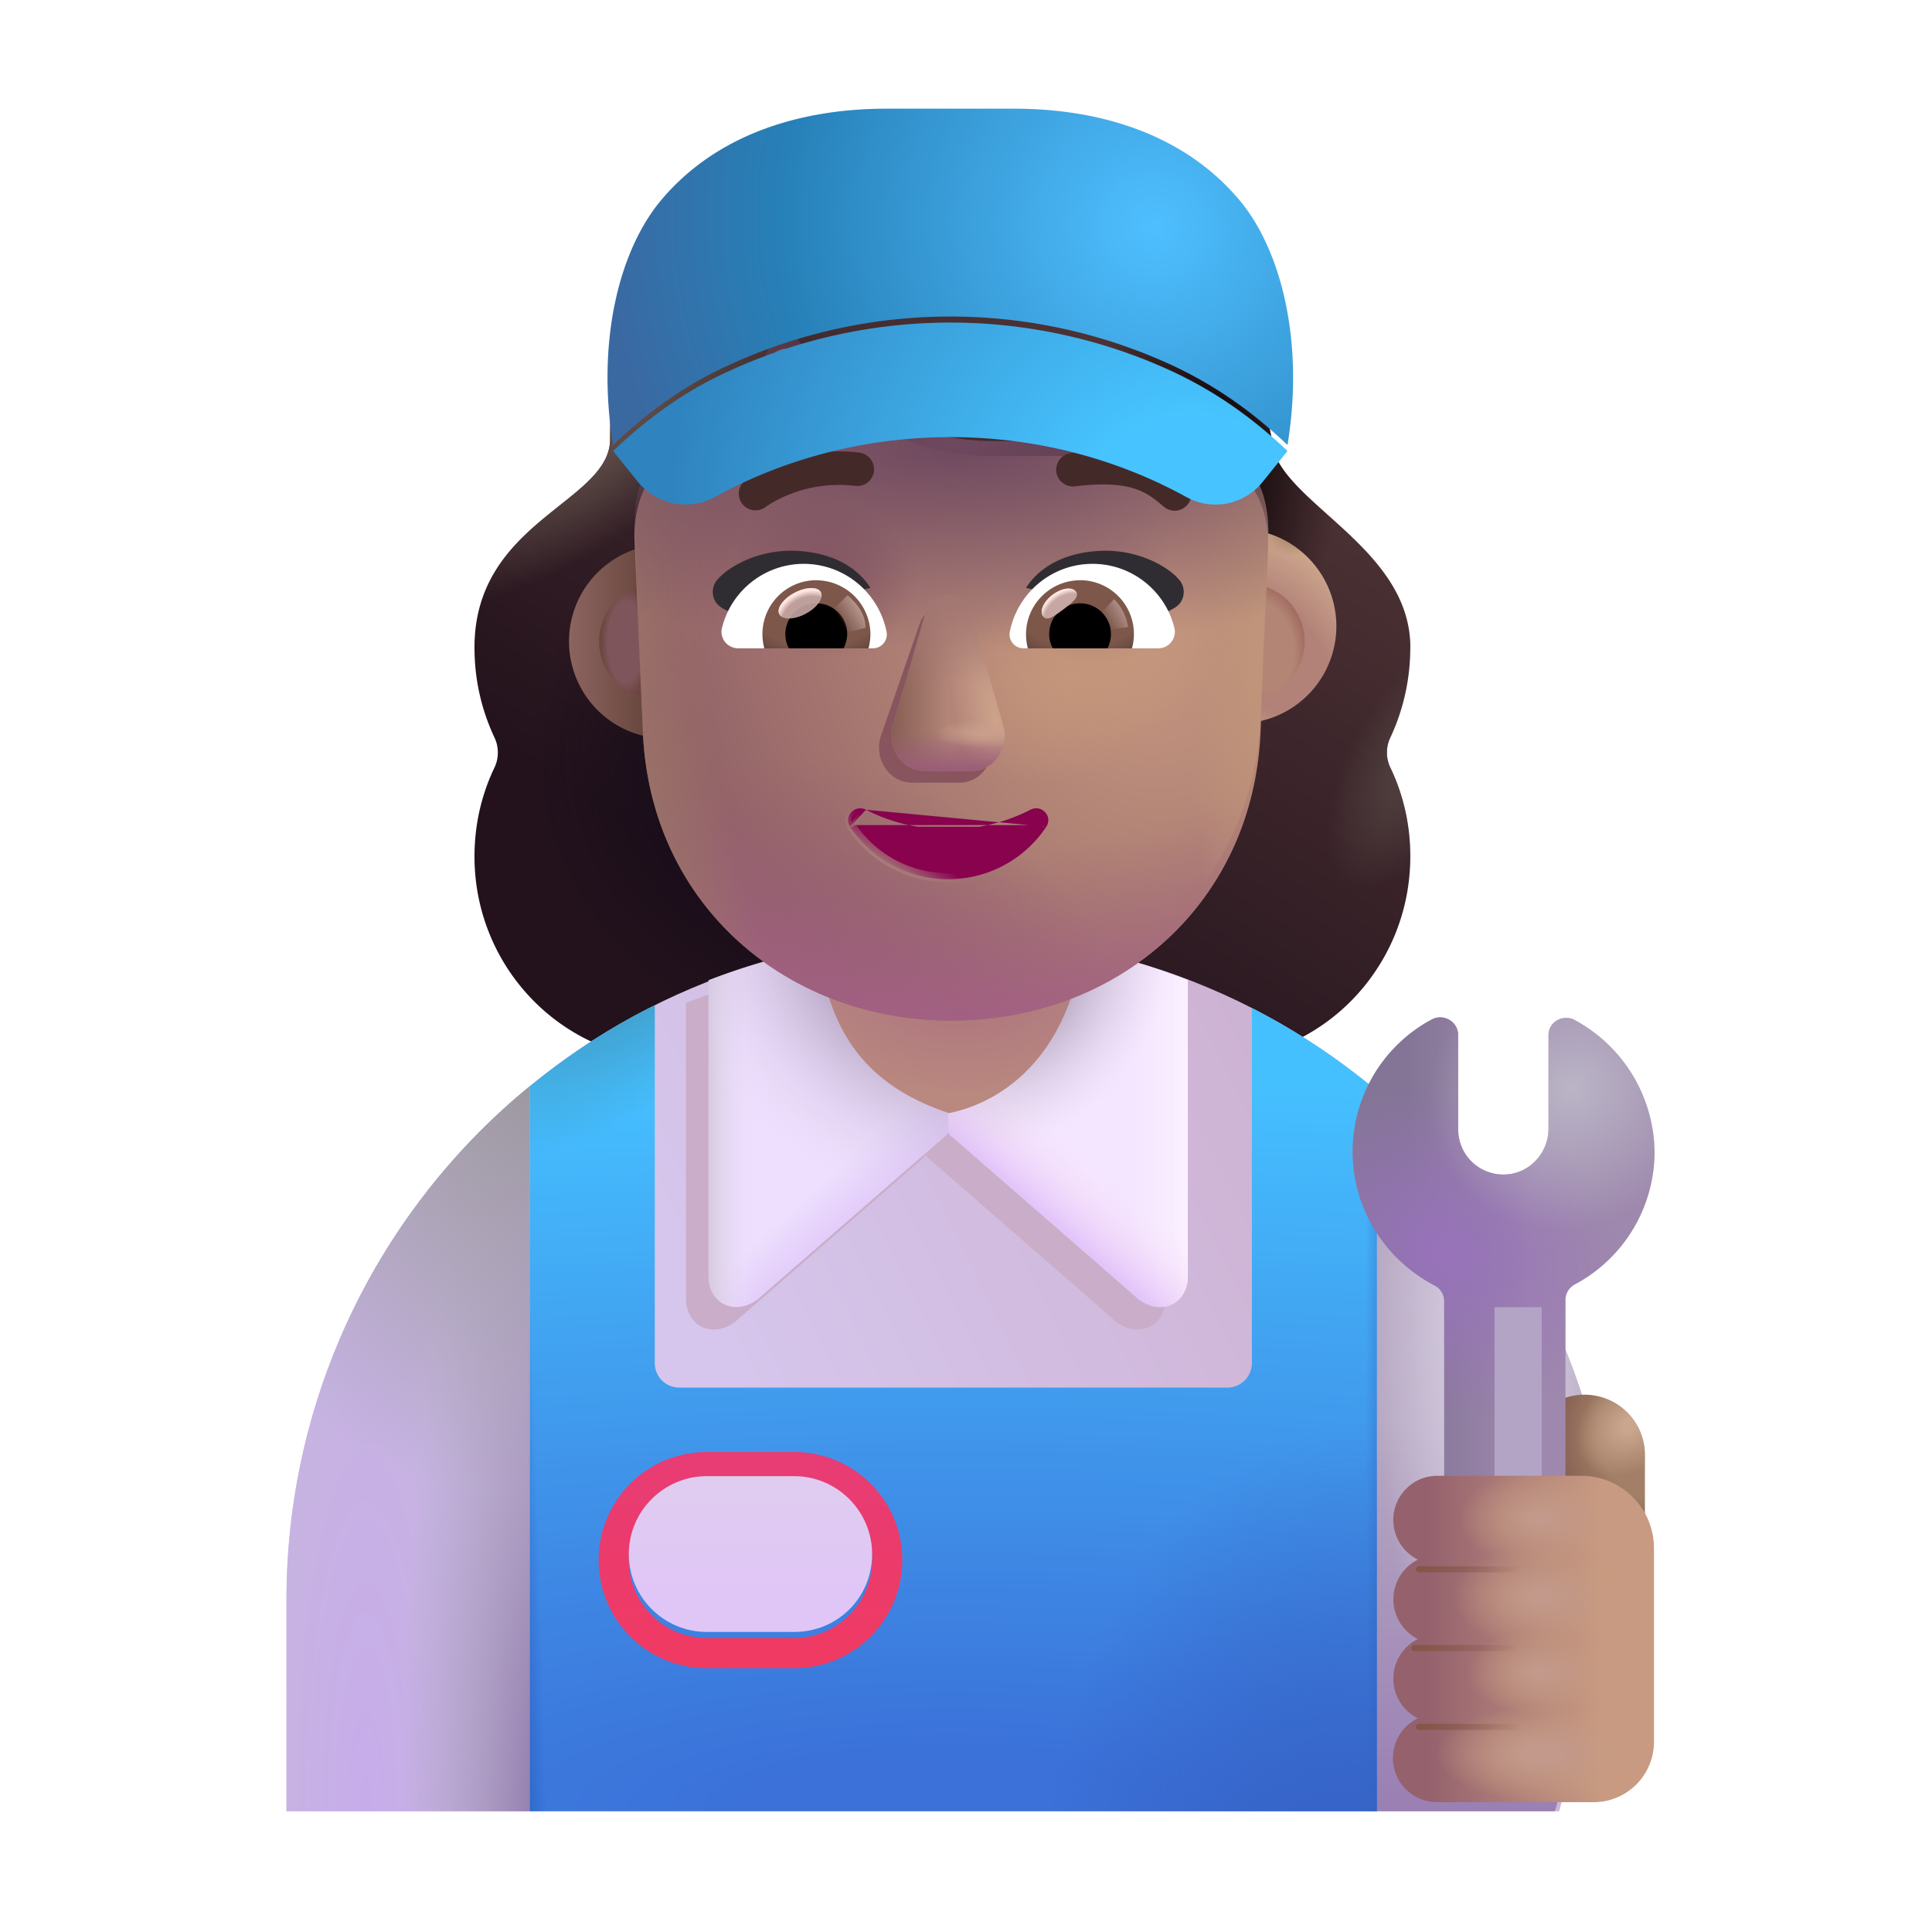 <svg xmlns="http://www.w3.org/2000/svg" fill="none" viewBox="0 0 32 32"><g filter="url(#svg-bd40e57d-2117-4a46-b7f9-1c06975f611d-a)"><path fill="url(#svg-0206e5fa-4f84-4077-8d84-c820406bf131-b)" d="M23.51 10.724c0-1.722-2.299-2.453-2.299-3.474l-.14-.68c0-.92.252-1.39-.103-2.011H10.65c-.306.62-.394 1.784-.394 2.704v.01c0 1.048-2.247 1.352-2.247 3.45 0 .541.118 1.041.335 1.502.069.15.069.33 0 .48-.217.45-.335.95-.335 1.481 0 1.862 1.488 3.373 3.32 3.373h8.86c1.832 0 3.32-1.511 3.32-3.373 0-.53-.118-1.03-.335-1.48a.58.58 0 0 1 0-.481c.217-.46.335-.971.335-1.501"/><path fill="url(#svg-94ca0041-7f1c-488f-aeca-5f9593afe727-c)" d="M23.51 10.724c0-1.722-2.299-2.453-2.299-3.474l-.14-.68c0-.92.252-1.39-.103-2.011H10.65c-.306.62-.394 1.784-.394 2.704v.01c0 1.048-2.247 1.352-2.247 3.45 0 .541.118 1.041.335 1.502.069.15.069.33 0 .48-.217.45-.335.95-.335 1.481 0 1.862 1.488 3.373 3.32 3.373h8.86c1.832 0 3.32-1.511 3.32-3.373 0-.53-.118-1.03-.335-1.48a.58.58 0 0 1 0-.481c.217-.46.335-.971.335-1.501"/><path fill="url(#svg-5f897522-6f0a-45f1-85c9-264bd3eba67b-d)" d="M23.51 10.724c0-1.722-2.299-2.453-2.299-3.474l-.14-.68c0-.92.252-1.39-.103-2.011H10.65c-.306.62-.394 1.784-.394 2.704v.01c0 1.048-2.247 1.352-2.247 3.45 0 .541.118 1.041.335 1.502.069.15.069.33 0 .48-.217.45-.335.95-.335 1.481 0 1.862 1.488 3.373 3.32 3.373h8.86c1.832 0 3.32-1.511 3.32-3.373 0-.53-.118-1.03-.335-1.48a.58.58 0 0 1 0-.481c.217-.46.335-.971.335-1.501"/><path fill="url(#svg-07435956-18b6-4431-a140-e45385394949-e)" d="M23.51 10.724c0-1.722-2.299-2.453-2.299-3.474l-.14-.68c0-.92.252-1.39-.103-2.011H10.65c-.306.62-.394 1.784-.394 2.704v.01c0 1.048-2.247 1.352-2.247 3.45 0 .541.118 1.041.335 1.502.069.15.069.33 0 .48-.217.45-.335.95-.335 1.481 0 1.862 1.488 3.373 3.32 3.373h8.86c1.832 0 3.32-1.511 3.32-3.373 0-.53-.118-1.03-.335-1.48a.58.58 0 0 1 0-.481c.217-.46.335-.971.335-1.501"/><path fill="url(#svg-7ee1b5ef-93b0-4f5f-be87-2fd0202dba98-f)" d="M23.51 10.724c0-1.722-2.299-2.453-2.299-3.474l-.14-.68c0-.92.252-1.39-.103-2.011H10.65c-.306.62-.394 1.784-.394 2.704v.01c0 1.048-2.247 1.352-2.247 3.45 0 .541.118 1.041.335 1.502.069.15.069.33 0 .48-.217.45-.335.95-.335 1.481 0 1.862 1.488 3.373 3.32 3.373h8.86c1.832 0 3.32-1.511 3.32-3.373 0-.53-.118-1.03-.335-1.48a.58.58 0 0 1 0-.481c.217-.46.335-.971.335-1.501"/></g><path fill="url(#svg-86b051d9-d4ce-448d-8265-f484e54ccd51-g)" d="M15.745 15.5c-6.07 0-11 4.92-11 11V30h21.08l.91-3.5c0-6.08-4.92-11-10.99-11"/><g filter="url(#svg-35d15da1-c8e0-499c-9e1f-cbce7aaa56b5-h)"><path fill="#CAADC8" d="M19.301 21.515v-4.908A11 11 0 0 0 17.033 16l-1.7 1.776-1.7-1.775c-.787.123-1.546.329-2.27.609v4.905c0 .433.419.668.813.379l3.122-2.72a.1.1 0 0 0 .034-.076.1.1 0 0 0 .035.076l3.122 2.72c.394.289.812.054.812-.38"/></g><path fill="#EDDFFD" d="M11.736 16.236v4.905c0 .433.418.668.813.379l3.122-2.72a.1.1 0 0 0 .034-.076v-1.322l-1.699-1.775c-.787.123-1.547.329-2.27.61"/><path fill="url(#svg-2cf6f984-285b-4007-b2f1-814effc985ff-i)" d="M11.736 16.236v4.905c0 .433.418.668.813.379l3.122-2.72a.1.1 0 0 0 .034-.076v-1.322l-1.699-1.775c-.787.123-1.547.329-2.27.61"/><path fill="url(#svg-31c59c16-39df-40fa-b4f5-c2756aa50bf0-j)" d="M11.736 16.236v4.905c0 .433.418.668.813.379l3.122-2.72a.1.1 0 0 0 .034-.076v-1.322l-1.699-1.775c-.787.123-1.547.329-2.27.61"/><path fill="url(#svg-533fc5e2-3f30-4aca-bca0-697ab4d3960e-k)" d="M11.736 16.236v4.905c0 .433.418.668.813.379l3.122-2.72a.1.1 0 0 0 .034-.076v-1.322l-1.699-1.775c-.787.123-1.547.329-2.27.61"/><path fill="#F4E6FF" d="M19.674 16.233v4.908c0 .433-.418.668-.813.379L15.74 18.8a.1.1 0 0 1-.034-.076v-1.322l1.7-1.776q1.182.185 2.269.607"/><path fill="url(#svg-b11c90d4-171d-48c0-b3ea-b88681958cda-l)" d="M19.674 16.233v4.908c0 .433-.418.668-.813.379L15.74 18.8a.1.1 0 0 1-.034-.076v-1.322l1.7-1.776q1.182.185 2.269.607"/><path fill="url(#svg-41764a9c-09e4-4510-a6f0-941ba0d1482c-m)" d="M19.674 16.233v4.908c0 .433-.418.668-.813.379L15.74 18.8a.1.1 0 0 1-.034-.076v-1.322l1.7-1.776q1.182.185 2.269.607"/><path fill="url(#svg-248a2fe5-180f-43ac-a3e7-3c32c90db221-n)" d="M19.674 16.233v4.908c0 .433-.418.668-.813.379L15.74 18.8a.1.1 0 0 1-.034-.076v-1.322l1.7-1.776q1.182.185 2.269.607"/><path fill="url(#svg-3397b427-eca5-4823-af19-0899f61694e0-o)" d="M8.775 30V17.99a10.98 10.98 0 0 0-4.03 8.51V30z"/><path fill="url(#svg-e4544422-0141-4b1c-8ee3-5605f8772227-p)" d="M8.775 30V17.99a10.98 10.98 0 0 0-4.03 8.51V30z"/><path fill="url(#svg-452e1002-88bc-4532-8798-6be7b49e0d09-q)" d="M8.775 30V17.99a10.98 10.98 0 0 0-4.03 8.51V30z"/><path fill="url(#svg-a386742f-3903-4947-8ab1-b37e41027ff4-r)" d="M22.775 18.043V30h2.979l.981-3.5c0-3.402-1.54-6.44-3.96-8.457"/><path fill="url(#svg-ed7aa46b-e6aa-43d5-ae70-5728b6c22d6d-s)" d="M22.775 18.043V30h2.979l.981-3.5c0-3.402-1.54-6.44-3.96-8.457"/><path fill="url(#svg-7e5454b9-350d-4706-95fa-9070ae586f93-t)" d="M26.245 23.1c.55 0 1 .45 1 1v2.29h-2V24.1c0-.55.45-1 1-1"/><path fill="url(#svg-9036f21f-3a0a-472c-a93d-fda151b1669d-u)" d="M26.245 23.1c.55 0 1 .45 1 1v2.29h-2V24.1c0-.55.45-1 1-1"/><path fill="url(#svg-c8af505a-a216-437d-8ed7-f1a4673ab748-v)" d="M20.735 16.696v5.877c0 .23-.18.41-.41.41h-9.07c-.23 0-.41-.18-.41-.41v-5.92q-.21.101-.413.213a11 11 0 0 0-1.657 1.127V30h14.03V18.068a11 11 0 0 0-2.07-1.372"/><path fill="url(#svg-eea4f27c-6d39-4274-a314-73430b65a113-w)" d="M20.735 16.696v5.877c0 .23-.18.41-.41.41h-9.07c-.23 0-.41-.18-.41-.41v-5.92q-.21.101-.413.213a11 11 0 0 0-1.657 1.127V30h14.03V18.068a11 11 0 0 0-2.07-1.372"/><path fill="url(#svg-afc5c5ee-1245-4efd-963b-fdb553b78ae0-x)" d="M20.735 16.696v5.877c0 .23-.18.41-.41.41h-9.07c-.23 0-.41-.18-.41-.41v-5.92q-.21.101-.413.213a11 11 0 0 0-1.657 1.127V30h14.03V18.068a11 11 0 0 0-2.07-1.372"/><path fill="url(#svg-2416011f-0812-4530-8d5a-efc571d034d4-y)" d="M20.735 16.696v5.877c0 .23-.18.41-.41.41h-9.07c-.23 0-.41-.18-.41-.41v-5.92q-.21.101-.413.213a11 11 0 0 0-1.657 1.127V30h14.03V18.068a11 11 0 0 0-2.07-1.372"/><path fill="url(#svg-bfffb588-8f72-4ed1-980d-6925285de4b1-z)" d="M20.735 16.696v5.877c0 .23-.18.41-.41.41h-9.07c-.23 0-.41-.18-.41-.41v-5.92q-.21.101-.413.213a11 11 0 0 0-1.657 1.127V30h14.03V18.068a11 11 0 0 0-2.07-1.372"/><g filter="url(#svg-190a165c-1037-404c-a2ac-776171735207-A)"><path fill="url(#svg-c906a77c-2e17-4dde-9a8d-fbc3382803ea-B)" d="M13.155 24.45c.71 0 1.29.58 1.29 1.29s-.58 1.29-1.29 1.29h-1.45c-.71 0-1.29-.58-1.29-1.29s.58-1.29 1.29-1.29zm0-.5h-1.45c-.99 0-1.79.8-1.79 1.79s.8 1.79 1.79 1.79h1.45c.99 0 1.79-.8 1.79-1.79s-.8-1.79-1.79-1.79"/></g><g filter="url(#svg-5cb064da-d66f-456b-8c2d-56eb58ad4157-C)"><path fill="url(#svg-04fab375-cc19-425c-b3eb-230a0c802e93-D)" d="M13.155 27.03h-1.45c-.71 0-1.29-.58-1.29-1.29s.58-1.29 1.29-1.29h1.45c.71 0 1.29.58 1.29 1.29 0 .72-.57 1.29-1.29 1.29"/></g><g filter="url(#svg-8cc4649d-d491-4196-ab36-e4dce8a79247-E)"><path fill="url(#svg-10cda6a2-b29f-4cdf-840c-66234316af60-F)" d="M15.717 18.637c-1.523-.508-1.95-1.488-2.153-2.59h4.352c-.367 2.017-1.68 2.488-2.199 2.59"/></g><g filter="url(#svg-5b85037a-06fa-4816-a9b1-91f315060a0d-G)"><path fill="#9E88AD" d="M25.93 17.043c-.191-.1-.432.03-.432.25v1.551c0 .42-.341.77-.763.76a.746.746 0 0 1-.733-.75v-1.561c0-.22-.24-.36-.432-.26a2.48 2.48 0 0 0-1.315 2.171c-.01.97.552 1.821 1.366 2.241.09.05.15.15.15.25V28c0 .55.452 1.001 1.004 1.001s1.004-.45 1.004-1v-6.324c0-.1.06-.2.15-.25a2.49 2.49 0 0 0 1.326-2.202 2.52 2.52 0 0 0-1.325-2.181"/><path fill="url(#svg-c539ac3a-3cca-41bb-8d69-a989ae540268-H)" d="M25.93 17.043c-.191-.1-.432.03-.432.25v1.551c0 .42-.341.77-.763.76a.746.746 0 0 1-.733-.75v-1.561c0-.22-.24-.36-.432-.26a2.48 2.48 0 0 0-1.315 2.171c-.01.97.552 1.821 1.366 2.241.09.05.15.15.15.25V28c0 .55.452 1.001 1.004 1.001s1.004-.45 1.004-1v-6.324c0-.1.06-.2.15-.25a2.49 2.49 0 0 0 1.326-2.202 2.52 2.52 0 0 0-1.325-2.181"/><path fill="url(#svg-8e879499-aa08-43f9-a9bb-be8699251a03-I)" d="M25.93 17.043c-.191-.1-.432.03-.432.25v1.551c0 .42-.341.77-.763.76a.746.746 0 0 1-.733-.75v-1.561c0-.22-.24-.36-.432-.26a2.48 2.48 0 0 0-1.315 2.171c-.01.97.552 1.821 1.366 2.241.09.05.15.15.15.25V28c0 .55.452 1.001 1.004 1.001s1.004-.45 1.004-1v-6.324c0-.1.06-.2.15-.25a2.49 2.49 0 0 0 1.326-2.202 2.52 2.52 0 0 0-1.325-2.181"/><path fill="url(#svg-b59d0b9c-ffae-4275-a60f-2da2d72bdeb9-J)" d="M25.93 17.043c-.191-.1-.432.03-.432.25v1.551c0 .42-.341.77-.763.76a.746.746 0 0 1-.733-.75v-1.561c0-.22-.24-.36-.432-.26a2.48 2.48 0 0 0-1.315 2.171c-.01.97.552 1.821 1.366 2.241.09.05.15.15.15.25V28c0 .55.452 1.001 1.004 1.001s1.004-.45 1.004-1v-6.324c0-.1.06-.2.15-.25a2.49 2.49 0 0 0 1.326-2.202 2.52 2.52 0 0 0-1.325-2.181"/></g><g filter="url(#svg-486edfa6-b601-4036-b595-21892c0952c2-K)"><path fill="#B3A4C6" d="M24.755 21.651h.78v3.662h-.78z"/></g><g filter="url(#svg-98ca7c32-823d-4a4f-9ad9-7f0479e007a4-L)"><path fill="url(#svg-34bdd487-470c-423a-8621-ec4f9d35849f-M)" d="M22.927 25.326c0-.402.325-.732.727-.732h2.391a1.2 1.2 0 0 1 1.2 1.2V29a1 1 0 0 1-1 1h-2.591a.731.731 0 0 1-.32-1.389.735.735 0 0 1 0-1.314.735.735 0 0 1 0-1.314.74.74 0 0 1-.407-.657"/><path fill="url(#svg-2e4df29d-c8f6-44d3-ac88-156983ec39cf-N)" d="M22.927 25.326c0-.402.325-.732.727-.732h2.391a1.2 1.2 0 0 1 1.2 1.2V29a1 1 0 0 1-1 1h-2.591a.731.731 0 0 1-.32-1.389.735.735 0 0 1 0-1.314.735.735 0 0 1 0-1.314.74.74 0 0 1-.407-.657"/><path fill="url(#svg-72a455da-8cd8-4007-8161-d00fdd7a5142-O)" d="M22.927 25.326c0-.402.325-.732.727-.732h2.391a1.2 1.2 0 0 1 1.2 1.2V29a1 1 0 0 1-1 1h-2.591a.731.731 0 0 1-.32-1.389.735.735 0 0 1 0-1.314.735.735 0 0 1 0-1.314.74.74 0 0 1-.407-.657"/><path fill="url(#svg-d797db0b-43fd-4cb8-a2e4-a04c29f1c70a-P)" d="M22.927 25.326c0-.402.325-.732.727-.732h2.391a1.2 1.2 0 0 1 1.2 1.2V29a1 1 0 0 1-1 1h-2.591a.731.731 0 0 1-.32-1.389.735.735 0 0 1 0-1.314.735.735 0 0 1 0-1.314.74.74 0 0 1-.407-.657"/><path fill="url(#svg-35265348-1730-4c8b-8e34-cc6a8eb790a3-Q)" d="M22.927 25.326c0-.402.325-.732.727-.732h2.391a1.2 1.2 0 0 1 1.2 1.2V29a1 1 0 0 1-1 1h-2.591a.731.731 0 0 1-.32-1.389.735.735 0 0 1 0-1.314.735.735 0 0 1 0-1.314.74.74 0 0 1-.407-.657"/></g><g filter="url(#svg-2712dff0-9dfc-426f-9ca3-002acd897ed4-R)"><path stroke="url(#svg-6fbb8e47-447b-478f-b6a1-bfb2eba86591-S)" stroke-linecap="round" stroke-width=".1" d="M23.503 25.992H25.3"/></g><g filter="url(#svg-300080fd-6ce8-4f05-9c38-cbaf9dee6e09-T)"><path stroke="url(#svg-1002a32d-0ad6-4694-b4c2-684c0de2a2a4-U)" stroke-linecap="round" stroke-width=".1" d="M23.425 27.297h1.797"/></g><g filter="url(#svg-b0393c0b-ac2d-4925-b32c-31021cbf2074-V)"><path stroke="url(#svg-a3aca4ca-8eca-4698-af3f-812af2ac1b40-W)" stroke-linecap="round" stroke-width=".1" d="M23.503 28.602H25.3"/></g><g filter="url(#svg-1118716e-b8a1-45f5-81b6-ec3f550b40ed-X)"><path fill="url(#svg-48c701f8-db84-4055-b44c-ee781ae36a4c-Y)" d="M20.627 12.23q.1-1.597.184-3.192a1.61 1.61 0 0 1-.184 3.191"/><path fill="url(#svg-42d41550-ff52-4528-ad50-3236725fa436-Z)" d="M20.627 12.23q.1-1.597.184-3.192a1.61 1.61 0 0 1-.184 3.191"/></g><g filter="url(#svg-e1ce1310-7441-47d6-ac26-5432620e345a-aa)"><path fill="url(#svg-a9124111-c74b-4eae-b96b-81047e188093-ab)" d="M10.65 9.03a1.61 1.61 0 0 0 .14 3.2 78 78 0 0 1-.14-3.2"/></g><g filter="url(#svg-d195321a-f455-4ee5-8cce-1bc8b8b7db9c-ac)"><path fill="#7E555A" d="M10.668 9.69a.956.956 0 0 0 .083 1.88 78 78 0 0 1-.083-1.88"/><path fill="url(#svg-5c76ffbe-cf3e-444b-b853-6073537307cf-ad)" d="M10.668 9.69a.956.956 0 0 0 .083 1.88 78 78 0 0 1-.083-1.88"/></g><g filter="url(#svg-61523012-b49c-449f-a253-4ff957ff2090-ae)"><path fill="#B38574" d="M20.667 11.579q.057-.953.11-1.904a.956.956 0 0 1-.11 1.904"/><path fill="url(#svg-539fc441-b3ee-47fb-ae2a-571ff2d9adb4-af)" d="M20.667 11.579q.057-.953.11-1.904a.956.956 0 0 1-.11 1.904"/></g><g filter="url(#svg-75af0d12-76ca-4e18-8e6b-e670804a30ac-ag)"><path fill="url(#svg-458c8603-369c-4e34-85c6-a9ccf9ae23a5-ah)" d="M19.795 7.306H16.48c-1.314 0-2.509-.594-3.245-1.656a.272.272 0 0 0-.478.048l-.08.195a2.34 2.34 0 0 1-1.233 1.238.4.4 0 0 1-.11.049c-.249.117-.816.487-.826 1.452l.14 3.235c.119 2.866 2.378 4.786 5.115 4.786s4.996-1.92 5.116-4.786l.129-3.08c-.02-1.354-1.025-1.48-1.214-1.48"/><path fill="url(#svg-ae0b008d-8899-4344-a6e9-56e158bbd18b-ai)" d="M19.795 7.306H16.48c-1.314 0-2.509-.594-3.245-1.656a.272.272 0 0 0-.478.048l-.08.195a2.34 2.34 0 0 1-1.233 1.238.4.4 0 0 1-.11.049c-.249.117-.816.487-.826 1.452l.14 3.235c.119 2.866 2.378 4.786 5.115 4.786s4.996-1.92 5.116-4.786l.129-3.08c-.02-1.354-1.025-1.48-1.214-1.48"/><path fill="url(#svg-041c3dad-563b-4c61-935a-bbce76173355-aj)" d="M19.795 7.306H16.48c-1.314 0-2.509-.594-3.245-1.656a.272.272 0 0 0-.478.048l-.08.195a2.34 2.34 0 0 1-1.233 1.238.4.4 0 0 1-.11.049c-.249.117-.816.487-.826 1.452l.14 3.235c.119 2.866 2.378 4.786 5.115 4.786s4.996-1.92 5.116-4.786l.129-3.08c-.02-1.354-1.025-1.48-1.214-1.48"/><path fill="url(#svg-5f1d5d68-fe9e-4c40-82a1-bba7450000ba-ak)" d="M19.795 7.306H16.48c-1.314 0-2.509-.594-3.245-1.656a.272.272 0 0 0-.478.048l-.08.195a2.34 2.34 0 0 1-1.233 1.238.4.4 0 0 1-.11.049c-.249.117-.816.487-.826 1.452l.14 3.235c.119 2.866 2.378 4.786 5.115 4.786s4.996-1.92 5.116-4.786l.129-3.08c-.02-1.354-1.025-1.48-1.214-1.48"/><path fill="url(#svg-82cb49c9-2bf3-4b19-85cc-4fb396076271-al)" d="M19.795 7.306H16.48c-1.314 0-2.509-.594-3.245-1.656a.272.272 0 0 0-.478.048l-.08.195a2.34 2.34 0 0 1-1.233 1.238.4.4 0 0 1-.11.049c-.249.117-.816.487-.826 1.452l.14 3.235c.119 2.866 2.378 4.786 5.115 4.786s4.996-1.92 5.116-4.786l.129-3.08c-.02-1.354-1.025-1.48-1.214-1.48"/><path fill="url(#svg-374b78e6-a809-4aaa-8a84-631c0c1c0763-am)" d="M19.795 7.306H16.48c-1.314 0-2.509-.594-3.245-1.656a.272.272 0 0 0-.478.048l-.08.195a2.34 2.34 0 0 1-1.233 1.238.4.4 0 0 1-.11.049c-.249.117-.816.487-.826 1.452l.14 3.235c.119 2.866 2.378 4.786 5.115 4.786s4.996-1.92 5.116-4.786l.129-3.08c-.02-1.354-1.025-1.48-1.214-1.48"/><path fill="url(#svg-ad2e1f28-2102-4cb8-8e12-c27603da662b-an)" d="M19.795 7.306H16.48c-1.314 0-2.509-.594-3.245-1.656a.272.272 0 0 0-.478.048l-.08.195a2.34 2.34 0 0 1-1.233 1.238.4.4 0 0 1-.11.049c-.249.117-.816.487-.826 1.452l.14 3.235c.119 2.866 2.378 4.786 5.115 4.786s4.996-1.92 5.116-4.786l.129-3.08c-.02-1.354-1.025-1.48-1.214-1.48"/><path fill="url(#svg-0efad962-19fa-4fb9-ab3e-1df197ad5e03-ao)" d="M19.795 7.306H16.48c-1.314 0-2.509-.594-3.245-1.656a.272.272 0 0 0-.478.048l-.08.195a2.34 2.34 0 0 1-1.233 1.238.4.4 0 0 1-.11.049c-.249.117-.816.487-.826 1.452l.14 3.235c.119 2.866 2.378 4.786 5.115 4.786s4.996-1.92 5.116-4.786l.129-3.08c-.02-1.354-1.025-1.48-1.214-1.48"/></g><path fill="url(#svg-f4d230c3-d720-43d8-a216-fec27ba2ccd8-ap)" d="M19.795 7.306H16.48c-1.314 0-2.509-.594-3.245-1.656a.272.272 0 0 0-.478.048l-.08.195a2.34 2.34 0 0 1-1.233 1.238.4.4 0 0 1-.11.049c-.249.117-.816.487-.826 1.452l.14 3.235c.119 2.866 2.378 4.786 5.115 4.786s4.996-1.92 5.116-4.786l.129-3.08c-.02-1.354-1.025-1.48-1.214-1.48"/><path fill="url(#svg-1b6054b5-634b-4b27-8e42-4416fb026757-aq)" d="M19.795 7.306H16.48c-1.314 0-2.509-.594-3.245-1.656a.272.272 0 0 0-.478.048l-.08.195a2.34 2.34 0 0 1-1.233 1.238.4.4 0 0 1-.11.049c-.249.117-.816.487-.826 1.452l.14 3.235c.119 2.866 2.378 4.786 5.115 4.786s4.996-1.92 5.116-4.786l.129-3.08c-.02-1.354-1.025-1.48-1.214-1.48"/><g filter="url(#svg-8f388cc3-c964-4915-8006-f964618f1480-ar)"><path fill="#88555F" d="m15.219 10.37-.635 1.838c-.109.378.152.756.52.756h.787c.369 0 .629-.383.52-.756l-.531-1.838c-.114-.407-.542-.407-.661 0"/></g><g filter="url(#svg-8ed6c0d0-f2d2-4887-8d41-2192024cf143-as)"><path fill="#B38578" d="m15.323 10.174-.532 1.838c-.108.379.152.757.52.757h.787c.369 0 .63-.384.52-.757l-.53-1.838c-.115-.407-.646-.407-.766 0"/><path fill="url(#svg-10694f5b-e787-4d9f-ac44-87160238d44f-at)" d="m15.323 10.174-.532 1.838c-.108.379.152.757.52.757h.787c.369 0 .63-.384.52-.757l-.53-1.838c-.115-.407-.646-.407-.766 0"/><path fill="url(#svg-30592e40-4a03-469b-a8ea-f891814b5ff2-au)" d="m15.323 10.174-.532 1.838c-.108.379.152.757.52.757h.787c.369 0 .63-.384.52-.757l-.53-1.838c-.115-.407-.646-.407-.766 0"/><path fill="url(#svg-5681c2da-bcb8-4c2d-83c4-36e1d73cec12-av)" d="m15.323 10.174-.532 1.838c-.108.379.152.757.52.757h.787c.369 0 .63-.384.52-.757l-.53-1.838c-.115-.407-.646-.407-.766 0"/><path fill="url(#svg-720cbea9-0b1d-4502-a84b-265038800d94-aw)" d="m15.323 10.174-.532 1.838c-.108.379.152.757.52.757h.787c.369 0 .63-.384.52-.757l-.53-1.838c-.115-.407-.646-.407-.766 0"/><path fill="url(#svg-e0f83c3e-8c11-43fc-8c9d-e96f821ce8f5-ax)" d="m15.323 10.174-.532 1.838c-.108.379.152.757.52.757h.787c.369 0 .63-.384.52-.757l-.53-1.838c-.115-.407-.646-.407-.766 0"/></g><path fill="#88024E" stroke="url(#svg-4a673455-5609-4303-ab1f-23831ec7acad-ay)" stroke-width=".1" d="M14.343 13.412c.393.205.862.323 1.362.323a2.94 2.94 0 0 0 1.362-.323.2.2 0 0 1 .242.04c.057.06.078.155.02.241m-2.986-.28 2.945.253m-2.945-.254a.2.2 0 0 0-.242.042.19.19 0 0 0-.02.24m.262-.282-.221.254m3.208.027-.042-.027m.042.027-.042-.027m.042.027a1.94 1.94 0 0 1-1.625.869c-.682 0-1.28-.347-1.625-.868m3.208-.028a1.9 1.9 0 0 1-1.583.846 1.9 1.9 0 0 1-1.583-.846m-.042.028.042-.028m-.042.028.042-.028"/><g filter="url(#svg-028e73ac-05b4-4454-986d-891b0035bc9e-az)"><path fill="#432A28" d="M19.438 8.173a1.85 1.85 0 0 0-.688-.411c-.304-.096-.685-.121-1.212-.057a.277.277 0 1 0 .067.55c.481-.058.776-.028.979.036.198.062.332.164.49.3a.277.277 0 1 0 .364-.418"/></g><g filter="url(#svg-075eed9c-7c30-476f-9122-14581f07b900-aA)"><path fill="#432A28" d="M12.294 8.057a2.774 2.774 0 0 1 1.739-.36.277.277 0 0 1-.067.551 2.22 2.22 0 0 0-1.387.285 1 1 0 0 0-.092.06l-.003.002a.277.277 0 0 1-.34-.439z"/></g><g filter="url(#svg-a555b30d-9956-4958-aa9f-28a3c97b6dce-aB)"><path fill="#302D32" d="M18.214 9.274c-.766.039-1.1.422-1.22.613l2.012.461c.141.008.485-.086.563-.246a.31.31 0 0 0-.05-.363c-.177-.203-.675-.497-1.305-.465"/></g><g filter="url(#svg-f4f02bb2-d508-4698-841f-c906359797e9-aC)"><path fill="#302D32" d="M13.199 9.274c.765.039 1.099.422 1.218.613l-2.011.461c-.141.008-.485-.086-.563-.246a.31.31 0 0 1 .05-.363c.177-.203.675-.497 1.306-.465"/></g><path fill="#fff" d="M18.096 9.339c.653 0 1.205.45 1.355 1.059a.274.274 0 0 1-.268.34h-2.231a.23.23 0 0 1-.227-.271c.126-.641.69-1.128 1.371-1.128"/><path fill="url(#svg-942d807a-e4d8-4d46-b643-3ce025d931fb-aD)" d="M17.889 9.61a.892.892 0 0 1 .86 1.129h-1.724a.896.896 0 0 1 .864-1.128"/><path fill="#000" d="M17.378 10.503c0-.284.227-.51.51-.51a.51.51 0 0 1 .455.746h-.904a.46.46 0 0 1-.061-.236"/><g filter="url(#svg-91ba3461-ee29-4f11-bf88-57bb6da01b1b-aE)"><path fill="#C7A7A3" d="M17.823 9.8c.064.085-.069.188-.22.301s-.263.193-.327.108c-.063-.085.008-.246.159-.359.15-.113.325-.136.388-.05"/><path fill="url(#svg-8ddf20df-95ea-4442-b7c4-e55cb4ade8ea-aF)" d="M17.823 9.8c.064.085-.069.188-.22.301s-.263.193-.327.108c-.063-.085.008-.246.159-.359.15-.113.325-.136.388-.05"/></g><g filter="url(#svg-de12e916-8a6c-4524-ad29-17a9643aa128-aG)"><path fill="url(#svg-033a85eb-7eab-4943-a0f9-c4a29c9cb725-aH)" d="M18.684 10.386a.84.84 0 0 0-.232-.463l-.26.285.118.229z"/></g><path fill="#fff" d="M13.314 9.339c-.653 0-1.205.45-1.355 1.059-.045.174.09.34.268.34h2.231a.23.23 0 0 0 .227-.271 1.4 1.4 0 0 0-1.371-1.128"/><path fill="url(#svg-dc9630ba-8d57-44d8-82f3-e2305e2e6d0d-aI)" d="M13.52 9.61a.893.893 0 0 0-.86 1.129h1.725a1 1 0 0 0 .032-.236.9.9 0 0 0-.896-.892"/><path fill="#000" d="M14.032 10.503a.51.51 0 0 0-.511-.51.51.51 0 0 0-.455.746h.905a.5.5 0 0 0 .061-.236"/><g filter="url(#svg-5365f800-178f-452d-9475-30efd4ede855-aJ)"><path fill="url(#svg-4ef44a19-100b-43f9-a929-b4f3d0bff587-aK)" d="M14.336 10.398c0-.288-.234-.48-.298-.538l-.288.279.177.36z"/></g><g filter="url(#svg-26ea2999-36e2-4cf6-aeaa-26e3f47fb515-aL)" transform="rotate(-27.914 13.252 9.992)"><ellipse cx="13.252" cy="9.992" fill="#C7A7A3" fill-opacity=".9" rx=".39" ry=".197"/><ellipse cx="13.252" cy="9.992" fill="url(#svg-e5dc2c6c-cbd0-469e-8f2d-f3c1c4472b48-aM)" rx=".39" ry=".197"/></g><g filter="url(#svg-b6c7e352-b883-409d-a258-54dcec7fc609-aN)"><path fill="url(#svg-a226e816-8f05-4534-b837-d9742fdd3177-aO)" d="M12.045 6.26c-.68.31-1.29.74-1.89 1.31l.41.51c.31.38.85.49 1.28.25.76-.42 2.11-.99 3.9-.99s3.14.57 3.9.99a1 1 0 0 0 1.27-.25l.41-.51c-.6-.57-1.21-.99-1.89-1.31a8.76 8.76 0 0 0-7.39 0"/></g><g filter="url(#svg-bbc247b0-012b-4acb-9251-016038cc233f-aP)"><path fill="url(#svg-a92d7a3b-3387-43ac-9543-a45becf10c0f-aQ)" d="M16.795 2c1.44 0 2.82.43 3.73 1.51.7.83 1.08 2.36.8 4.06-.6-.57-1.21-.99-1.89-1.31a8.76 8.76 0 0 0-7.39 0c-.68.31-1.29.74-1.89 1.31-.28-1.71.1-3.23.8-4.06.91-1.08 2.29-1.51 3.73-1.51z"/></g><defs><radialGradient id="svg-94ca0041-7f1c-488f-aeca-5f9593afe727-c" cx="0" cy="0" r="1" gradientTransform="rotate(140.889 3.842 5.316)scale(4.246 1.657)" gradientUnits="userSpaceOnUse"><stop offset=".267" stop-color="#5C4A46"/><stop offset="1" stop-color="#5C4A46" stop-opacity="0"/></radialGradient><radialGradient id="svg-5f897522-6f0a-45f1-85c9-264bd3eba67b-d" cx="0" cy="0" r="1" gradientTransform="matrix(2.12 0 0 3.476 20.212 7.694)" gradientUnits="userSpaceOnUse"><stop offset=".27" stop-color="#150A0D"/><stop offset="1" stop-color="#150A0D" stop-opacity="0"/></radialGradient><radialGradient id="svg-07435956-18b6-4431-a140-e45385394949-e" cx="0" cy="0" r="1" gradientTransform="matrix(0 4.908 -5.852 0 14.758 12.65)" gradientUnits="userSpaceOnUse"><stop offset=".493" stop-color="#160C19"/><stop offset="1" stop-color="#160C19" stop-opacity="0"/></radialGradient><radialGradient id="svg-7ee1b5ef-93b0-4f5f-be87-2fd0202dba98-f" cx="0" cy="0" r="1" gradientTransform="rotate(117.05 7.869 13.544)scale(2.238 1.045)" gradientUnits="userSpaceOnUse"><stop stop-color="#534341"/><stop offset="1" stop-color="#534341" stop-opacity="0"/></radialGradient><radialGradient id="svg-533fc5e2-3f30-4aca-bca0-697ab4d3960e-k" cx="0" cy="0" r="1" gradientTransform="rotate(135.74 4.223 11.079)scale(3.582 4.85)" gradientUnits="userSpaceOnUse"><stop stop-color="#7C6987"/><stop offset="1" stop-color="#EEE0FE" stop-opacity="0"/></radialGradient><radialGradient id="svg-248a2fe5-180f-43ac-a3e7-3c32c90db221-n" cx="0" cy="0" r="1" gradientTransform="rotate(123.951 4.148 12.705)scale(2.983 2.155)" gradientUnits="userSpaceOnUse"><stop stop-color="#8E7F98"/><stop offset="1" stop-color="#D6CBDF" stop-opacity="0"/></radialGradient><radialGradient id="svg-3397b427-eca5-4823-af19-0899f61694e0-o" cx="0" cy="0" r="1" gradientTransform="matrix(2.709 0 0 14.062 6.066 30)" gradientUnits="userSpaceOnUse"><stop stop-color="#C7ACEA"/><stop offset="1" stop-color="#C6B9DB"/></radialGradient><radialGradient id="svg-e4544422-0141-4b1c-8ee3-5605f8772227-p" cx="0" cy="0" r="1" gradientTransform="matrix(-2.281 6.687 -5.494 -1.874 9.223 17.781)" gradientUnits="userSpaceOnUse"><stop stop-color="#99959A"/><stop offset="1" stop-color="#99959A" stop-opacity="0"/></radialGradient><radialGradient id="svg-452e1002-88bc-4532-8798-6be7b49e0d09-q" cx="0" cy="0" r="1" gradientTransform="matrix(0 -13.219 2.594 0 9.223 30.438)" gradientUnits="userSpaceOnUse"><stop offset=".168" stop-color="#9680B0"/><stop offset="1" stop-color="#ABA1BB" stop-opacity="0"/></radialGradient><radialGradient id="svg-ed7aa46b-e6aa-43d5-ae70-5728b6c22d6d-s" cx="0" cy="0" r="1" gradientTransform="matrix(0 7.312 -1.98 0 24.755 21.938)" gradientUnits="userSpaceOnUse"><stop offset=".329" stop-color="#D2C9DE"/><stop offset="1" stop-color="#D2C9DE" stop-opacity="0"/></radialGradient><radialGradient id="svg-7e5454b9-350d-4706-95fa-9070ae586f93-t" cx="0" cy="0" r="1" gradientTransform="matrix(-1.999 1.365 -1.34 -1.963 27.592 23.749)" gradientUnits="userSpaceOnUse"><stop offset=".464" stop-color="#A27F66"/><stop offset="1" stop-color="#6F4745"/></radialGradient><radialGradient id="svg-9036f21f-3a0a-472c-a93d-fda151b1669d-u" cx="0" cy="0" r="1" gradientTransform="matrix(.788 -.6 .46 .604 27.001 23.598)" gradientUnits="userSpaceOnUse"><stop offset=".132" stop-color="#CBA68E"/><stop offset="1" stop-color="#CBA68E" stop-opacity="0"/></radialGradient><radialGradient id="svg-c8af505a-a216-437d-8ed7-f1a4673ab748-v" cx="0" cy="0" r="1" gradientTransform="matrix(0 -12.115 44.494 0 15.79 29.983)" gradientUnits="userSpaceOnUse"><stop offset=".077" stop-color="#3B71D9"/><stop offset="1" stop-color="#45C0FF"/></radialGradient><radialGradient id="svg-eea4f27c-6d39-4274-a314-73430b65a113-w" cx="0" cy="0" r="1" gradientTransform="matrix(0 -8.875 5.378 0 22.464 32.545)" gradientUnits="userSpaceOnUse"><stop stop-color="#345CBF"/><stop offset="1" stop-color="#345CBF" stop-opacity="0"/></radialGradient><radialGradient id="svg-bfffb588-8f72-4ed1-980d-6925285de4b1-z" cx="0" cy="0" r="1" gradientTransform="matrix(-3.599 3.397 -1.779 -1.884 10.553 15.318)" gradientUnits="userSpaceOnUse"><stop stop-color="#3F8AAD"/><stop offset="1" stop-color="#3F8AAD" stop-opacity="0"/></radialGradient><radialGradient id="svg-10cda6a2-b29f-4cdf-840c-66234316af60-F" cx="0" cy="0" r="1" gradientTransform="matrix(0 1.875 -3.151 0 15.915 16.444)" gradientUnits="userSpaceOnUse"><stop stop-color="#AC727E"/><stop offset="1" stop-color="#B9887F"/></radialGradient><radialGradient id="svg-8e879499-aa08-43f9-a9bb-be8699251a03-I" cx="0" cy="0" r="1" gradientTransform="matrix(1.266 -2.328 2.705 1.471 23.707 20.906)" gradientUnits="userSpaceOnUse"><stop stop-color="#9872BB"/><stop offset="1" stop-color="#9872BB" stop-opacity="0"/></radialGradient><radialGradient id="svg-b59d0b9c-ffae-4275-a60f-2da2d72bdeb9-J" cx="0" cy="0" r="1" gradientTransform="rotate(53.424 -5.116 34.839)scale(2.257 2.466)" gradientUnits="userSpaceOnUse"><stop stop-color="#BAB5C6"/><stop offset="1" stop-color="#BAB5C6" stop-opacity="0"/></radialGradient><radialGradient id="svg-2e4df29d-c8f6-44d3-ac88-156983ec39cf-N" cx="0" cy="0" r="1" gradientTransform="matrix(0 .802 -1.354 0 25.364 25.305)" gradientUnits="userSpaceOnUse"><stop offset=".106" stop-color="#C2998B"/><stop offset="1" stop-color="#C99E80" stop-opacity="0"/></radialGradient><radialGradient id="svg-72a455da-8cd8-4007-8161-d00fdd7a5142-O" cx="0" cy="0" r="1" gradientTransform="matrix(0 .859 -1.452 0 25.364 26.6)" gradientUnits="userSpaceOnUse"><stop offset=".109" stop-color="#C2998B"/><stop offset="1" stop-color="#C99E80" stop-opacity="0"/></radialGradient><radialGradient id="svg-d797db0b-43fd-4cb8-a2e4-a04c29f1c70a-P" cx="0" cy="0" r="1" gradientTransform="matrix(0 .719 -1.214 0 25.364 27.85)" gradientUnits="userSpaceOnUse"><stop offset=".109" stop-color="#C2998B"/><stop offset="1" stop-color="#C99E80" stop-opacity="0"/></radialGradient><radialGradient id="svg-35265348-1730-4c8b-8e34-cc6a8eb790a3-Q" cx="0" cy="0" r="1" gradientTransform="matrix(0 .799 -1.727 0 25.364 29.2)" gradientUnits="userSpaceOnUse"><stop offset=".186" stop-color="#C2998B"/><stop offset="1" stop-color="#C99E80" stop-opacity="0"/></radialGradient><radialGradient id="svg-48c701f8-db84-4055-b44c-ee781ae36a4c-Y" cx="0" cy="0" r="1" gradientTransform="rotate(-43.767 24.286 -20.623)scale(1.622 2.626)" gradientUnits="userSpaceOnUse"><stop offset=".469" stop-color="#B28279"/><stop offset="1" stop-color="#CCA58B"/></radialGradient><radialGradient id="svg-42d41550-ff52-4528-ad50-3236725fa436-Z" cx="0" cy="0" r="1" gradientTransform="matrix(.568 0 0 .515 21.44 8.942)" gradientUnits="userSpaceOnUse"><stop stop-color="#906D53"/><stop offset="1" stop-color="#906D53" stop-opacity="0"/></radialGradient><radialGradient id="svg-5c76ffbe-cf3e-444b-b853-6073537307cf-ad" cx="0" cy="0" r="1" gradientTransform="matrix(-.407 0 0 -.924 10.362 10.63)" gradientUnits="userSpaceOnUse"><stop offset=".722" stop-color="#6C4640" stop-opacity="0"/><stop offset="1" stop-color="#6C4640"/></radialGradient><radialGradient id="svg-539fc441-b3ee-47fb-ae2a-571ff2d9adb4-af" cx="0" cy="0" r="1" gradientTransform="matrix(.665 -.1 .154 1.029 20.948 10.726)" gradientUnits="userSpaceOnUse"><stop offset=".719" stop-color="#A26D62" stop-opacity="0"/><stop offset="1" stop-color="#A26D62"/></radialGradient><radialGradient id="svg-458c8603-369c-4e34-85c6-a9ccf9ae23a5-ah" cx="0" cy="0" r="1" gradientTransform="rotate(155.407 8.263 7.037)scale(7.369 9.816)" gradientUnits="userSpaceOnUse"><stop stop-color="#C79980"/><stop offset="1" stop-color="#946568"/></radialGradient><radialGradient id="svg-ae0b008d-8899-4344-a6e9-56e158bbd18b-ai" cx="0" cy="0" r="1" gradientTransform="rotate(156.406 7.76 7.293)scale(2.451 1.698)" gradientUnits="userSpaceOnUse"><stop stop-color="#C4967A"/><stop offset="1" stop-color="#C4967A" stop-opacity="0"/></radialGradient><radialGradient id="svg-041c3dad-563b-4c61-935a-bbce76173355-aj" cx="0" cy="0" r="1" gradientTransform="matrix(1.328 -4.017 5.128 1.695 13.531 16.653)" gradientUnits="userSpaceOnUse"><stop stop-color="#945A73"/><stop offset="1" stop-color="#945A73" stop-opacity="0"/></radialGradient><radialGradient id="svg-5f1d5d68-fe9e-4c40-82a1-bba7450000ba-ak" cx="0" cy="0" r="1" gradientTransform="matrix(0 6.541 -11.831 0 15.918 10.506)" gradientUnits="userSpaceOnUse"><stop offset=".52" stop-color="#9D6578" stop-opacity="0"/><stop offset="1" stop-color="#A65F88"/></radialGradient><radialGradient id="svg-82cb49c9-2bf3-4b19-85cc-4fb396076271-al" cx="0" cy="0" r="1" gradientTransform="rotate(168.978 8.244 6.734)scale(7.249 12.394)" gradientUnits="userSpaceOnUse"><stop offset=".795" stop-color="#9A7267" stop-opacity="0"/><stop offset="1" stop-color="#9A7267"/></radialGradient><radialGradient id="svg-374b78e6-a809-4aaa-8a84-631c0c1c0763-am" cx="0" cy="0" r="1" gradientTransform="matrix(0 -1.177 1.455 0 18.13 9.57)" gradientUnits="userSpaceOnUse"><stop stop-color="#AE7B75"/><stop offset="1" stop-color="#AE7B75" stop-opacity="0"/></radialGradient><radialGradient id="svg-ad2e1f28-2102-4cb8-8e12-c27603da662b-an" cx="0" cy="0" r="1" gradientTransform="matrix(0 -1.342 1.55 0 13.62 9.336)" gradientUnits="userSpaceOnUse"><stop stop-color="#8F5C65"/><stop offset="1" stop-color="#8F5C65" stop-opacity="0"/></radialGradient><radialGradient id="svg-0efad962-19fa-4fb9-ab3e-1df197ad5e03-ao" cx="0" cy="0" r="1" gradientTransform="rotate(105.2 5.84 10.17)scale(3.419 2.754)" gradientUnits="userSpaceOnUse"><stop stop-color="#AB8179"/><stop offset="1" stop-color="#AB8179" stop-opacity="0"/></radialGradient><radialGradient id="svg-f4d230c3-d720-43d8-a216-fec27ba2ccd8-ap" cx="0" cy="0" r="1" gradientTransform="matrix(-1.324 0 0 -6.592 21.009 11.091)" gradientUnits="userSpaceOnUse"><stop stop-color="#C0967A"/><stop offset="1" stop-color="#C0967A" stop-opacity="0"/></radialGradient><radialGradient id="svg-1b6054b5-634b-4b27-8e42-4416fb026757-aq" cx="0" cy="0" r="1" gradientTransform="matrix(0 3.435 -9.18 0 15.759 7.37)" gradientUnits="userSpaceOnUse"><stop stop-color="#6E485F"/><stop offset="1" stop-color="#6E485F" stop-opacity="0"/></radialGradient><radialGradient id="svg-10694f5b-e787-4d9f-ac44-87160238d44f-at" cx="0" cy="0" r="1" gradientTransform="rotate(-101.645 13.104 -.756)scale(2.257 .648)" gradientUnits="userSpaceOnUse"><stop offset=".017" stop-color="#CDA38B"/><stop offset="1" stop-color="#CDA38B" stop-opacity="0"/></radialGradient><radialGradient id="svg-720cbea9-0b1d-4502-a84b-265038800d94-aw" cx="0" cy="0" r="1" gradientTransform="matrix(-.779 0 0 -.236 16.25 12.154)" gradientUnits="userSpaceOnUse"><stop stop-color="#CA9F8C"/><stop offset="1" stop-color="#CA9F8C" stop-opacity="0"/></radialGradient><radialGradient id="svg-942d807a-e4d8-4d46-b643-3ce025d931fb-aD" cx="0" cy="0" r="1" gradientTransform="matrix(0 .811 -1.29 0 17.887 10.088)" gradientUnits="userSpaceOnUse"><stop offset=".802" stop-color="#7D574A"/><stop offset="1" stop-color="#694B43"/><stop offset="1" stop-color="#804D49"/><stop offset="1" stop-color="#664944"/></radialGradient><radialGradient id="svg-8ddf20df-95ea-4442-b7c4-e55cb4ade8ea-aF" cx="0" cy="0" r="1" gradientTransform="rotate(-127.812 11.32 .762)scale(.378 .521)" gradientUnits="userSpaceOnUse"><stop offset=".766" stop-color="#FFE6E2" stop-opacity="0"/><stop offset=".966" stop-color="#FFE6E2"/></radialGradient><radialGradient id="svg-dc9630ba-8d57-44d8-82f3-e2305e2e6d0d-aI" cx="0" cy="0" r="1" gradientTransform="matrix(0 .811 -1.291 0 13.523 10.088)" gradientUnits="userSpaceOnUse"><stop offset=".802" stop-color="#7D574A"/><stop offset="1" stop-color="#694B43"/><stop offset="1" stop-color="#804D49"/><stop offset="1" stop-color="#664944"/></radialGradient><radialGradient id="svg-e5dc2c6c-cbd0-469e-8f2d-f3c1c4472b48-aM" cx="0" cy="0" r="1" gradientTransform="rotate(-90.897 11.692 -1.362)scale(.494 .594)" gradientUnits="userSpaceOnUse"><stop offset=".766" stop-color="#FFE6E2" stop-opacity="0"/><stop offset=".966" stop-color="#FFE6E2"/></radialGradient><radialGradient id="svg-a226e816-8f05-4534-b837-d9742fdd3177-aO" cx="0" cy="0" r="1" gradientTransform="rotate(-158.919 10.694 2.553)scale(8.775 8.419)" gradientUnits="userSpaceOnUse"><stop offset=".207" stop-color="#47C4FF"/><stop offset="1" stop-color="#2F83BE"/></radialGradient><radialGradient id="svg-a92d7a3b-3387-43ac-9543-a45becf10c0f-aQ" cx="0" cy="0" r="1" gradientTransform="rotate(139.529 8.817 5.504)scale(8.955 9.187)" gradientUnits="userSpaceOnUse"><stop stop-color="#4FBFFF"/><stop offset=".682" stop-color="#2780B8"/><stop offset="1" stop-color="#3A69A2"/></radialGradient><filter id="svg-bd40e57d-2117-4a46-b7f9-1c06975f611d-a" width="15.95" height="13.5" x="7.71" y="4.309" color-interpolation-filters="sRGB" filterUnits="userSpaceOnUse"><feFlood flood-opacity="0" result="BackgroundImageFix"/><feBlend in="SourceGraphic" in2="BackgroundImageFix" result="shape"/><feColorMatrix in="SourceAlpha" result="hardAlpha" values="0 0 0 0 0 0 0 0 0 0 0 0 0 0 0 0 0 0 127 0"/><feOffset dx=".15" dy="-.25"/><feGaussianBlur stdDeviation=".25"/><feComposite in2="hardAlpha" k2="-1" k3="1" operator="arithmetic"/><feColorMatrix values="0 0 0 0 0.153 0 0 0 0 0.102 0 0 0 0 0.169 0 0 0 1 0"/><feBlend in2="shape" result="effect1_innerShadow_4002_1954"/><feColorMatrix in="SourceAlpha" result="hardAlpha" values="0 0 0 0 0 0 0 0 0 0 0 0 0 0 0 0 0 0 127 0"/><feOffset dx="-.3" dy=".25"/><feGaussianBlur stdDeviation=".375"/><feComposite in2="hardAlpha" k2="-1" k3="1" operator="arithmetic"/><feColorMatrix values="0 0 0 0 0.404 0 0 0 0 0.314 0 0 0 0 0.31 0 0 0 1 0"/><feBlend in2="effect1_innerShadow_4002_1954" result="effect2_innerShadow_4002_1954"/></filter><filter id="svg-35d15da1-c8e0-499c-9e1f-cbce7aaa56b5-h" width="9.938" height="8.021" x="10.364" y="15" color-interpolation-filters="sRGB" filterUnits="userSpaceOnUse"><feFlood flood-opacity="0" result="BackgroundImageFix"/><feBlend in="SourceGraphic" in2="BackgroundImageFix" result="shape"/><feGaussianBlur result="effect1_foregroundBlur_4002_1954" stdDeviation=".5"/></filter><filter id="svg-190a165c-1037-404c-a2ac-776171735207-A" width="5.33" height="3.88" x="9.765" y="23.9" color-interpolation-filters="sRGB" filterUnits="userSpaceOnUse"><feFlood flood-opacity="0" result="BackgroundImageFix"/><feColorMatrix in="SourceAlpha" result="hardAlpha" values="0 0 0 0 0 0 0 0 0 0 0 0 0 0 0 0 0 0 127 0"/><feOffset dy=".1"/><feGaussianBlur stdDeviation=".075"/><feComposite in2="hardAlpha" operator="out"/><feColorMatrix values="0 0 0 0 0.188 0 0 0 0 0.384 0 0 0 0 0.824 0 0 0 1 0"/><feBlend in2="BackgroundImageFix" result="effect1_dropShadow_4002_1954"/><feBlend in="SourceGraphic" in2="effect1_dropShadow_4002_1954" result="shape"/></filter><filter id="svg-5cb064da-d66f-456b-8c2d-56eb58ad4157-C" width="4.03" height="2.58" x="10.415" y="24.45" color-interpolation-filters="sRGB" filterUnits="userSpaceOnUse"><feFlood flood-opacity="0" result="BackgroundImageFix"/><feBlend in="SourceGraphic" in2="BackgroundImageFix" result="shape"/><feColorMatrix in="SourceAlpha" result="hardAlpha" values="0 0 0 0 0 0 0 0 0 0 0 0 0 0 0 0 0 0 127 0"/><feOffset/><feGaussianBlur stdDeviation=".125"/><feComposite in2="hardAlpha" k2="-1" k3="1" operator="arithmetic"/><feColorMatrix values="0 0 0 0 0.882 0 0 0 0 0.808 0 0 0 0 0.929 0 0 0 1 0"/><feBlend in2="shape" result="effect1_innerShadow_4002_1954"/></filter><filter id="svg-8cc4649d-d491-4196-ab36-e4dce8a79247-E" width="4.352" height="2.789" x="13.564" y="15.848" color-interpolation-filters="sRGB" filterUnits="userSpaceOnUse"><feFlood flood-opacity="0" result="BackgroundImageFix"/><feBlend in="SourceGraphic" in2="BackgroundImageFix" result="shape"/><feColorMatrix in="SourceAlpha" result="hardAlpha" values="0 0 0 0 0 0 0 0 0 0 0 0 0 0 0 0 0 0 127 0"/><feOffset dy="-.2"/><feGaussianBlur stdDeviation=".2"/><feComposite in2="hardAlpha" k2="-1" k3="1" operator="arithmetic"/><feColorMatrix values="0 0 0 0 0.608 0 0 0 0 0.439 0 0 0 0 0.396 0 0 0 1 0"/><feBlend in2="shape" result="effect1_innerShadow_4002_1954"/></filter><filter id="svg-5b85037a-06fa-4816-a9b1-91f315060a0d-G" width="5.15" height="12.15" x="22.255" y="16.85" color-interpolation-filters="sRGB" filterUnits="userSpaceOnUse"><feFlood flood-opacity="0" result="BackgroundImageFix"/><feBlend in="SourceGraphic" in2="BackgroundImageFix" result="shape"/><feColorMatrix in="SourceAlpha" result="hardAlpha" values="0 0 0 0 0 0 0 0 0 0 0 0 0 0 0 0 0 0 127 0"/><feOffset dx=".15" dy="-.15"/><feGaussianBlur stdDeviation=".15"/><feComposite in2="hardAlpha" k2="-1" k3="1" operator="arithmetic"/><feColorMatrix values="0 0 0 0 0.49 0 0 0 0 0.384 0 0 0 0 0.612 0 0 0 1 0"/><feBlend in2="shape" result="effect1_innerShadow_4002_1954"/></filter><filter id="svg-486edfa6-b601-4036-b595-21892c0952c2-K" width="2.08" height="4.962" x="24.105" y="21.001" color-interpolation-filters="sRGB" filterUnits="userSpaceOnUse"><feFlood flood-opacity="0" result="BackgroundImageFix"/><feBlend in="SourceGraphic" in2="BackgroundImageFix" result="shape"/><feGaussianBlur result="effect1_foregroundBlur_4002_1954" stdDeviation=".325"/></filter><filter id="svg-98ca7c32-823d-4a4f-9ad9-7f0479e007a4-L" width="4.468" height="5.556" x="22.927" y="24.444" color-interpolation-filters="sRGB" filterUnits="userSpaceOnUse"><feFlood flood-opacity="0" result="BackgroundImageFix"/><feBlend in="SourceGraphic" in2="BackgroundImageFix" result="shape"/><feColorMatrix in="SourceAlpha" result="hardAlpha" values="0 0 0 0 0 0 0 0 0 0 0 0 0 0 0 0 0 0 127 0"/><feOffset dx=".15" dy="-.15"/><feGaussianBlur stdDeviation=".5"/><feComposite in2="hardAlpha" k2="-1" k3="1" operator="arithmetic"/><feColorMatrix values="0 0 0 0 0.455 0 0 0 0 0.314 0 0 0 0 0.267 0 0 0 1 0"/><feBlend in2="shape" result="effect1_innerShadow_4002_1954"/></filter><filter id="svg-2712dff0-9dfc-426f-9ca3-002acd897ed4-R" width="2.097" height=".3" x="23.353" y="25.842" color-interpolation-filters="sRGB" filterUnits="userSpaceOnUse"><feFlood flood-opacity="0" result="BackgroundImageFix"/><feBlend in="SourceGraphic" in2="BackgroundImageFix" result="shape"/><feGaussianBlur result="effect1_foregroundBlur_4002_1954" stdDeviation=".05"/></filter><filter id="svg-300080fd-6ce8-4f05-9c38-cbaf9dee6e09-T" width="2.097" height=".3" x="23.275" y="27.147" color-interpolation-filters="sRGB" filterUnits="userSpaceOnUse"><feFlood flood-opacity="0" result="BackgroundImageFix"/><feBlend in="SourceGraphic" in2="BackgroundImageFix" result="shape"/><feGaussianBlur result="effect1_foregroundBlur_4002_1954" stdDeviation=".05"/></filter><filter id="svg-b0393c0b-ac2d-4925-b32c-31021cbf2074-V" width="2.097" height=".3" x="23.353" y="28.451" color-interpolation-filters="sRGB" filterUnits="userSpaceOnUse"><feFlood flood-opacity="0" result="BackgroundImageFix"/><feBlend in="SourceGraphic" in2="BackgroundImageFix" result="shape"/><feGaussianBlur result="effect1_foregroundBlur_4002_1954" stdDeviation=".05"/></filter><filter id="svg-1118716e-b8a1-45f5-81b6-ec3f550b40ed-X" width="1.514" height="3.441" x="20.627" y="8.788" color-interpolation-filters="sRGB" filterUnits="userSpaceOnUse"><feFlood flood-opacity="0" result="BackgroundImageFix"/><feBlend in="SourceGraphic" in2="BackgroundImageFix" result="shape"/><feColorMatrix in="SourceAlpha" result="hardAlpha" values="0 0 0 0 0 0 0 0 0 0 0 0 0 0 0 0 0 0 127 0"/><feOffset dy="-.25"/><feGaussianBlur stdDeviation=".25"/><feComposite in2="hardAlpha" k2="-1" k3="1" operator="arithmetic"/><feColorMatrix values="0 0 0 0 0.557 0 0 0 0 0.349 0 0 0 0 0.384 0 0 0 1 0"/><feBlend in2="shape" result="effect1_innerShadow_4002_1954"/></filter><filter id="svg-e1ce1310-7441-47d6-ac26-5432620e345a-aa" width="1.671" height="3.2" x="9.269" y="9.03" color-interpolation-filters="sRGB" filterUnits="userSpaceOnUse"><feFlood flood-opacity="0" result="BackgroundImageFix"/><feBlend in="SourceGraphic" in2="BackgroundImageFix" result="shape"/><feColorMatrix in="SourceAlpha" result="hardAlpha" values="0 0 0 0 0 0 0 0 0 0 0 0 0 0 0 0 0 0 127 0"/><feOffset dx=".15"/><feGaussianBlur stdDeviation=".25"/><feComposite in2="hardAlpha" k2="-1" k3="1" operator="arithmetic"/><feColorMatrix values="0 0 0 0 0.608 0 0 0 0 0.459 0 0 0 0 0.404 0 0 0 1 0"/><feBlend in2="shape" result="effect1_innerShadow_4002_1954"/></filter><filter id="svg-d195321a-f455-4ee5-8cce-1bc8b8b7db9c-ac" width="1.529" height="2.579" x="9.572" y="9.341" color-interpolation-filters="sRGB" filterUnits="userSpaceOnUse"><feFlood flood-opacity="0" result="BackgroundImageFix"/><feBlend in="SourceGraphic" in2="BackgroundImageFix" result="shape"/><feGaussianBlur result="effect1_foregroundBlur_4002_1954" stdDeviation=".175"/></filter><filter id="svg-61523012-b49c-449f-a253-4ff957ff2090-ae" width="1.947" height="2.903" x="20.167" y="9.175" color-interpolation-filters="sRGB" filterUnits="userSpaceOnUse"><feFlood flood-opacity="0" result="BackgroundImageFix"/><feBlend in="SourceGraphic" in2="BackgroundImageFix" result="shape"/><feGaussianBlur result="effect1_foregroundBlur_4002_1954" stdDeviation=".25"/></filter><filter id="svg-75af0d12-76ca-4e18-8e6b-e670804a30ac-ag" width="10.5" height="11.373" x="10.509" y="5.53" color-interpolation-filters="sRGB" filterUnits="userSpaceOnUse"><feFlood flood-opacity="0" result="BackgroundImageFix"/><feBlend in="SourceGraphic" in2="BackgroundImageFix" result="shape"/><feColorMatrix in="SourceAlpha" result="hardAlpha" values="0 0 0 0 0 0 0 0 0 0 0 0 0 0 0 0 0 0 127 0"/><feOffset dy=".25"/><feGaussianBlur stdDeviation=".15"/><feComposite in2="hardAlpha" k2="-1" k3="1" operator="arithmetic"/><feColorMatrix values="0 0 0 0 0.408 0 0 0 0 0.224 0 0 0 0 0.251 0 0 0 1 0"/><feBlend in2="shape" result="effect1_innerShadow_4002_1954"/></filter><filter id="svg-8f388cc3-c964-4915-8006-f964618f1480-ar" width="2.877" height="3.9" x="14.059" y="9.564" color-interpolation-filters="sRGB" filterUnits="userSpaceOnUse"><feFlood flood-opacity="0" result="BackgroundImageFix"/><feBlend in="SourceGraphic" in2="BackgroundImageFix" result="shape"/><feGaussianBlur result="effect1_foregroundBlur_4002_1954" stdDeviation=".25"/></filter><filter id="svg-8ed6c0d0-f2d2-4887-8d41-2192024cf143-as" width="2.377" height="3.4" x="14.516" y="9.619" color-interpolation-filters="sRGB" filterUnits="userSpaceOnUse"><feFlood flood-opacity="0" result="BackgroundImageFix"/><feBlend in="SourceGraphic" in2="BackgroundImageFix" result="shape"/><feGaussianBlur result="effect1_foregroundBlur_4002_1954" stdDeviation=".125"/></filter><filter id="svg-028e73ac-05b4-4454-986d-891b0035bc9e-az" width="2.439" height="1.19" x="17.294" y="7.469" color-interpolation-filters="sRGB" filterUnits="userSpaceOnUse"><feFlood flood-opacity="0" result="BackgroundImageFix"/><feBlend in="SourceGraphic" in2="BackgroundImageFix" result="shape"/><feColorMatrix in="SourceAlpha" result="hardAlpha" values="0 0 0 0 0 0 0 0 0 0 0 0 0 0 0 0 0 0 127 0"/><feOffset dx=".2" dy="-.2"/><feGaussianBlur stdDeviation=".15"/><feComposite in2="hardAlpha" k2="-1" k3="1" operator="arithmetic"/><feColorMatrix values="0 0 0 0 0.212 0 0 0 0 0.122 0 0 0 0 0.125 0 0 0 1 0"/><feBlend in2="shape" result="effect1_innerShadow_4002_1954"/></filter><filter id="svg-075eed9c-7c30-476f-9122-14581f07b900-aA" width="2.439" height="1.176" x="12.038" y="7.477" color-interpolation-filters="sRGB" filterUnits="userSpaceOnUse"><feFlood flood-opacity="0" result="BackgroundImageFix"/><feBlend in="SourceGraphic" in2="BackgroundImageFix" result="shape"/><feColorMatrix in="SourceAlpha" result="hardAlpha" values="0 0 0 0 0 0 0 0 0 0 0 0 0 0 0 0 0 0 127 0"/><feOffset dx=".2" dy="-.2"/><feGaussianBlur stdDeviation=".15"/><feComposite in2="hardAlpha" k2="-1" k3="1" operator="arithmetic"/><feColorMatrix values="0 0 0 0 0.212 0 0 0 0 0.122 0 0 0 0 0.125 0 0 0 1 0"/><feBlend in2="shape" result="effect1_innerShadow_4002_1954"/></filter><filter id="svg-a555b30d-9956-4958-aa9f-28a3c97b6dce-aB" width="2.611" height="1.227" x="16.995" y="9.121" color-interpolation-filters="sRGB" filterUnits="userSpaceOnUse"><feFlood flood-opacity="0" result="BackgroundImageFix"/><feBlend in="SourceGraphic" in2="BackgroundImageFix" result="shape"/><feColorMatrix in="SourceAlpha" result="hardAlpha" values="0 0 0 0 0 0 0 0 0 0 0 0 0 0 0 0 0 0 127 0"/><feOffset dy="-.15"/><feGaussianBlur stdDeviation=".125"/><feComposite in2="hardAlpha" k2="-1" k3="1" operator="arithmetic"/><feColorMatrix values="0 0 0 0 0.133 0 0 0 0 0.102 0 0 0 0 0.157 0 0 0 1 0"/><feBlend in2="shape" result="effect1_innerShadow_4002_1954"/></filter><filter id="svg-f4f02bb2-d508-4698-841f-c906359797e9-aC" width="2.611" height="1.227" x="11.806" y="9.121" color-interpolation-filters="sRGB" filterUnits="userSpaceOnUse"><feFlood flood-opacity="0" result="BackgroundImageFix"/><feBlend in="SourceGraphic" in2="BackgroundImageFix" result="shape"/><feColorMatrix in="SourceAlpha" result="hardAlpha" values="0 0 0 0 0 0 0 0 0 0 0 0 0 0 0 0 0 0 127 0"/><feOffset dy="-.15"/><feGaussianBlur stdDeviation=".125"/><feComposite in2="hardAlpha" k2="-1" k3="1" operator="arithmetic"/><feColorMatrix values="0 0 0 0 0.133 0 0 0 0 0.102 0 0 0 0 0.157 0 0 0 1 0"/><feBlend in2="shape" result="effect1_innerShadow_4002_1954"/></filter><filter id="svg-91ba3461-ee29-4f11-bf88-57bb6da01b1b-aE" width=".787" height=".696" x="17.153" y="9.648" color-interpolation-filters="sRGB" filterUnits="userSpaceOnUse"><feFlood flood-opacity="0" result="BackgroundImageFix"/><feBlend in="SourceGraphic" in2="BackgroundImageFix" result="shape"/><feGaussianBlur result="effect1_foregroundBlur_4002_1954" stdDeviation=".05"/></filter><filter id="svg-de12e916-8a6c-4524-ad29-17a9643aa128-aG" width=".891" height=".913" x="17.993" y="9.723" color-interpolation-filters="sRGB" filterUnits="userSpaceOnUse"><feFlood flood-opacity="0" result="BackgroundImageFix"/><feBlend in="SourceGraphic" in2="BackgroundImageFix" result="shape"/><feGaussianBlur result="effect1_foregroundBlur_4002_1954" stdDeviation=".1"/></filter><filter id="svg-5365f800-178f-452d-9475-30efd4ede855-aJ" width=".986" height="1.04" x="13.55" y="9.66" color-interpolation-filters="sRGB" filterUnits="userSpaceOnUse"><feFlood flood-opacity="0" result="BackgroundImageFix"/><feBlend in="SourceGraphic" in2="BackgroundImageFix" result="shape"/><feGaussianBlur result="effect1_foregroundBlur_4002_1954" stdDeviation=".1"/></filter><filter id="svg-26ea2999-36e2-4cf6-aeaa-26e3f47fb515-aL" width=".913" height=".705" x="12.795" y="9.64" color-interpolation-filters="sRGB" filterUnits="userSpaceOnUse"><feFlood flood-opacity="0" result="BackgroundImageFix"/><feBlend in="SourceGraphic" in2="BackgroundImageFix" result="shape"/><feGaussianBlur result="effect1_foregroundBlur_4002_1954" stdDeviation=".05"/></filter><filter id="svg-b6c7e352-b883-409d-a258-54dcec7fc609-aN" width="11.17" height="3.114" x="10.155" y="5.342" color-interpolation-filters="sRGB" filterUnits="userSpaceOnUse"><feFlood flood-opacity="0" result="BackgroundImageFix"/><feBlend in="SourceGraphic" in2="BackgroundImageFix" result="shape"/><feColorMatrix in="SourceAlpha" result="hardAlpha" values="0 0 0 0 0 0 0 0 0 0 0 0 0 0 0 0 0 0 127 0"/><feOffset dy="-.1"/><feGaussianBlur stdDeviation=".1"/><feComposite in2="hardAlpha" k2="-1" k3="1" operator="arithmetic"/><feColorMatrix values="0 0 0 0 0.255 0 0 0 0 0.561 0 0 0 0 0.973 0 0 0 1 0"/><feBlend in2="shape" result="effect1_innerShadow_4002_1954"/></filter><filter id="svg-bbc247b0-012b-4acb-9251-016038cc233f-aP" width="11.355" height="5.77" x="10.062" y="1.8" color-interpolation-filters="sRGB" filterUnits="userSpaceOnUse"><feFlood flood-opacity="0" result="BackgroundImageFix"/><feBlend in="SourceGraphic" in2="BackgroundImageFix" result="shape"/><feColorMatrix in="SourceAlpha" result="hardAlpha" values="0 0 0 0 0 0 0 0 0 0 0 0 0 0 0 0 0 0 127 0"/><feOffset dy="-.2"/><feGaussianBlur stdDeviation=".125"/><feComposite in2="hardAlpha" k2="-1" k3="1" operator="arithmetic"/><feColorMatrix values="0 0 0 0 0.125 0 0 0 0 0.431 0 0 0 0 0.722 0 0 0 0.5 0"/><feBlend in2="shape" result="effect1_innerShadow_4002_1954"/></filter><linearGradient id="svg-0206e5fa-4f84-4077-8d84-c820406bf131-b" x1="22.414" x2="14.931" y1="6.466" y2="18.664" gradientUnits="userSpaceOnUse"><stop stop-color="#513637"/><stop offset=".862" stop-color="#23121C"/></linearGradient><linearGradient id="svg-86b051d9-d4ce-448d-8265-f484e54ccd51-g" x1="12.035" x2="21.723" y1="23.156" y2="18.344" gradientUnits="userSpaceOnUse"><stop stop-color="#D6C6ED"/><stop offset="1" stop-color="#CDB2D2"/></linearGradient><linearGradient id="svg-2cf6f984-285b-4007-b2f1-814effc985ff-i" x1="14.633" x2="13.974" y1="19.957" y2="19.239" gradientUnits="userSpaceOnUse"><stop stop-color="#E0C7FA"/><stop offset="1" stop-color="#E0C7FA" stop-opacity="0"/></linearGradient><linearGradient id="svg-31c59c16-39df-40fa-b4f5-c2756aa50bf0-j" x1="11.699" x2="12.504" y1="18.875" y2="18.875" gradientUnits="userSpaceOnUse"><stop stop-color="#D3C8DC"/><stop offset="1" stop-color="#EEE0FE" stop-opacity="0"/></linearGradient><linearGradient id="svg-b11c90d4-171d-48c0-b3ea-b88681958cda-l" x1="19.937" x2="18.312" y1="19.527" y2="19.527" gradientUnits="userSpaceOnUse"><stop stop-color="#FFF7FF"/><stop offset="1" stop-color="#F0E1FF" stop-opacity="0"/></linearGradient><linearGradient id="svg-41764a9c-09e4-4510-a6f0-941ba0d1482c-m" x1="17" x2="17.937" y1="20.105" y2="19.027" gradientUnits="userSpaceOnUse"><stop stop-color="#DBBAF9"/><stop offset="1" stop-color="#FFE4F7" stop-opacity="0"/></linearGradient><linearGradient id="svg-a386742f-3903-4947-8ab1-b37e41027ff4-r" x1="23.473" x2="23.473" y1="29.781" y2="23.531" gradientUnits="userSpaceOnUse"><stop stop-color="#9B80B4"/><stop offset="1" stop-color="#B7A9C2"/></linearGradient><linearGradient id="svg-afc5c5ee-1245-4efd-963b-fdb553b78ae0-x" x1="8.441" x2="9.059" y1="29.973" y2="29.953" gradientUnits="userSpaceOnUse"><stop offset=".203" stop-color="#2860C0"/><stop offset="1" stop-color="#2860C0" stop-opacity="0"/></linearGradient><linearGradient id="svg-2416011f-0812-4530-8d5a-efc571d034d4-y" x1="23.232" x2="22.627" y1="30" y2="30" gradientUnits="userSpaceOnUse"><stop stop-color="#2B5FB7"/><stop offset="1" stop-color="#2B5FB7" stop-opacity="0"/></linearGradient><linearGradient id="svg-c906a77c-2e17-4dde-9a8d-fbc3382803ea-B" x1="12.43" x2="12.43" y1="23.95" y2="27.53" gradientUnits="userSpaceOnUse"><stop stop-color="#E73C75"/><stop offset="1" stop-color="#F03A62"/></linearGradient><linearGradient id="svg-04fab375-cc19-425c-b3eb-230a0c802e93-D" x1="12.43" x2="12.43" y1="24.45" y2="27.03" gradientUnits="userSpaceOnUse"><stop stop-color="#E0CCF0"/><stop offset=".752" stop-color="#E0C6F6"/></linearGradient><linearGradient id="svg-c539ac3a-3cca-41bb-8d69-a989ae540268-H" x1="25.191" x2="23.16" y1="21.906" y2="21.906" gradientUnits="userSpaceOnUse"><stop stop-color="#847596" stop-opacity="0"/><stop offset="1" stop-color="#847596"/></linearGradient><linearGradient id="svg-34bdd487-470c-423a-8621-ec4f9d35849f-M" x1="26.955" x2="22.927" y1="28.063" y2="28.063" gradientUnits="userSpaceOnUse"><stop offset=".146" stop-color="#C89A81"/><stop offset=".861" stop-color="#94616D"/></linearGradient><linearGradient id="svg-6fbb8e47-447b-478f-b6a1-bfb2eba86591-S" x1="23.503" x2="25.212" y1="26.07" y2="26.07" gradientUnits="userSpaceOnUse"><stop stop-color="#835646"/><stop offset="1" stop-color="#835646" stop-opacity="0"/></linearGradient><linearGradient id="svg-1002a32d-0ad6-4694-b4c2-684c0de2a2a4-U" x1="23.425" x2="25.134" y1="27.375" y2="27.375" gradientUnits="userSpaceOnUse"><stop stop-color="#835646"/><stop offset="1" stop-color="#835646" stop-opacity="0"/></linearGradient><linearGradient id="svg-a3aca4ca-8eca-4698-af3f-812af2ac1b40-W" x1="23.503" x2="25.212" y1="28.68" y2="28.68" gradientUnits="userSpaceOnUse"><stop stop-color="#835646"/><stop offset="1" stop-color="#835646" stop-opacity="0"/></linearGradient><linearGradient id="svg-a9124111-c74b-4eae-b96b-81047e188093-ab" x1="9.269" x2="10.789" y1="10.716" y2="10.716" gradientUnits="userSpaceOnUse"><stop stop-color="#8D645F"/><stop offset="1" stop-color="#604138"/></linearGradient><linearGradient id="svg-30592e40-4a03-469b-a8ea-f891814b5ff2-au" x1="14.766" x2="15.705" y1="12.004" y2="12.004" gradientUnits="userSpaceOnUse"><stop stop-color="#875F54"/><stop offset="1" stop-color="#875F54" stop-opacity="0"/></linearGradient><linearGradient id="svg-5681c2da-bcb8-4c2d-83c4-36e1d73cec12-av" x1="15.705" x2="15.705" y1="12.769" y2="12.091" gradientUnits="userSpaceOnUse"><stop stop-color="#995C76"/><stop offset="1" stop-color="#995C76" stop-opacity="0"/></linearGradient><linearGradient id="svg-e0f83c3e-8c11-43fc-8c9d-e96f821ce8f5-ax" x1="15.705" x2="15.705" y1="9.869" y2="11.319" gradientUnits="userSpaceOnUse"><stop stop-color="#A27672"/><stop offset="1" stop-color="#A27672" stop-opacity="0"/></linearGradient><linearGradient id="svg-4a673455-5609-4303-ab1f-23831ec7acad-ay" x1="14.668" x2="15.103" y1="14.384" y2="13.696" gradientUnits="userSpaceOnUse"><stop stop-color="#A87D7B"/><stop offset=".663" stop-color="#A87D7B" stop-opacity="0"/></linearGradient><linearGradient id="svg-033a85eb-7eab-4943-a0f9-c4a29c9cb725-aH" x1="18.665" x2="18.351" y1="10.142" y2="10.335" gradientUnits="userSpaceOnUse"><stop stop-color="#B4948D"/><stop offset="1" stop-color="#B4948D" stop-opacity="0"/></linearGradient><linearGradient id="svg-4ef44a19-100b-43f9-a929-b4f3d0bff587-aK" x1="14.267" x2="13.953" y1="10.142" y2="10.335" gradientUnits="userSpaceOnUse"><stop stop-color="#B4948D"/><stop offset="1" stop-color="#B4948D" stop-opacity="0"/></linearGradient></defs></svg>